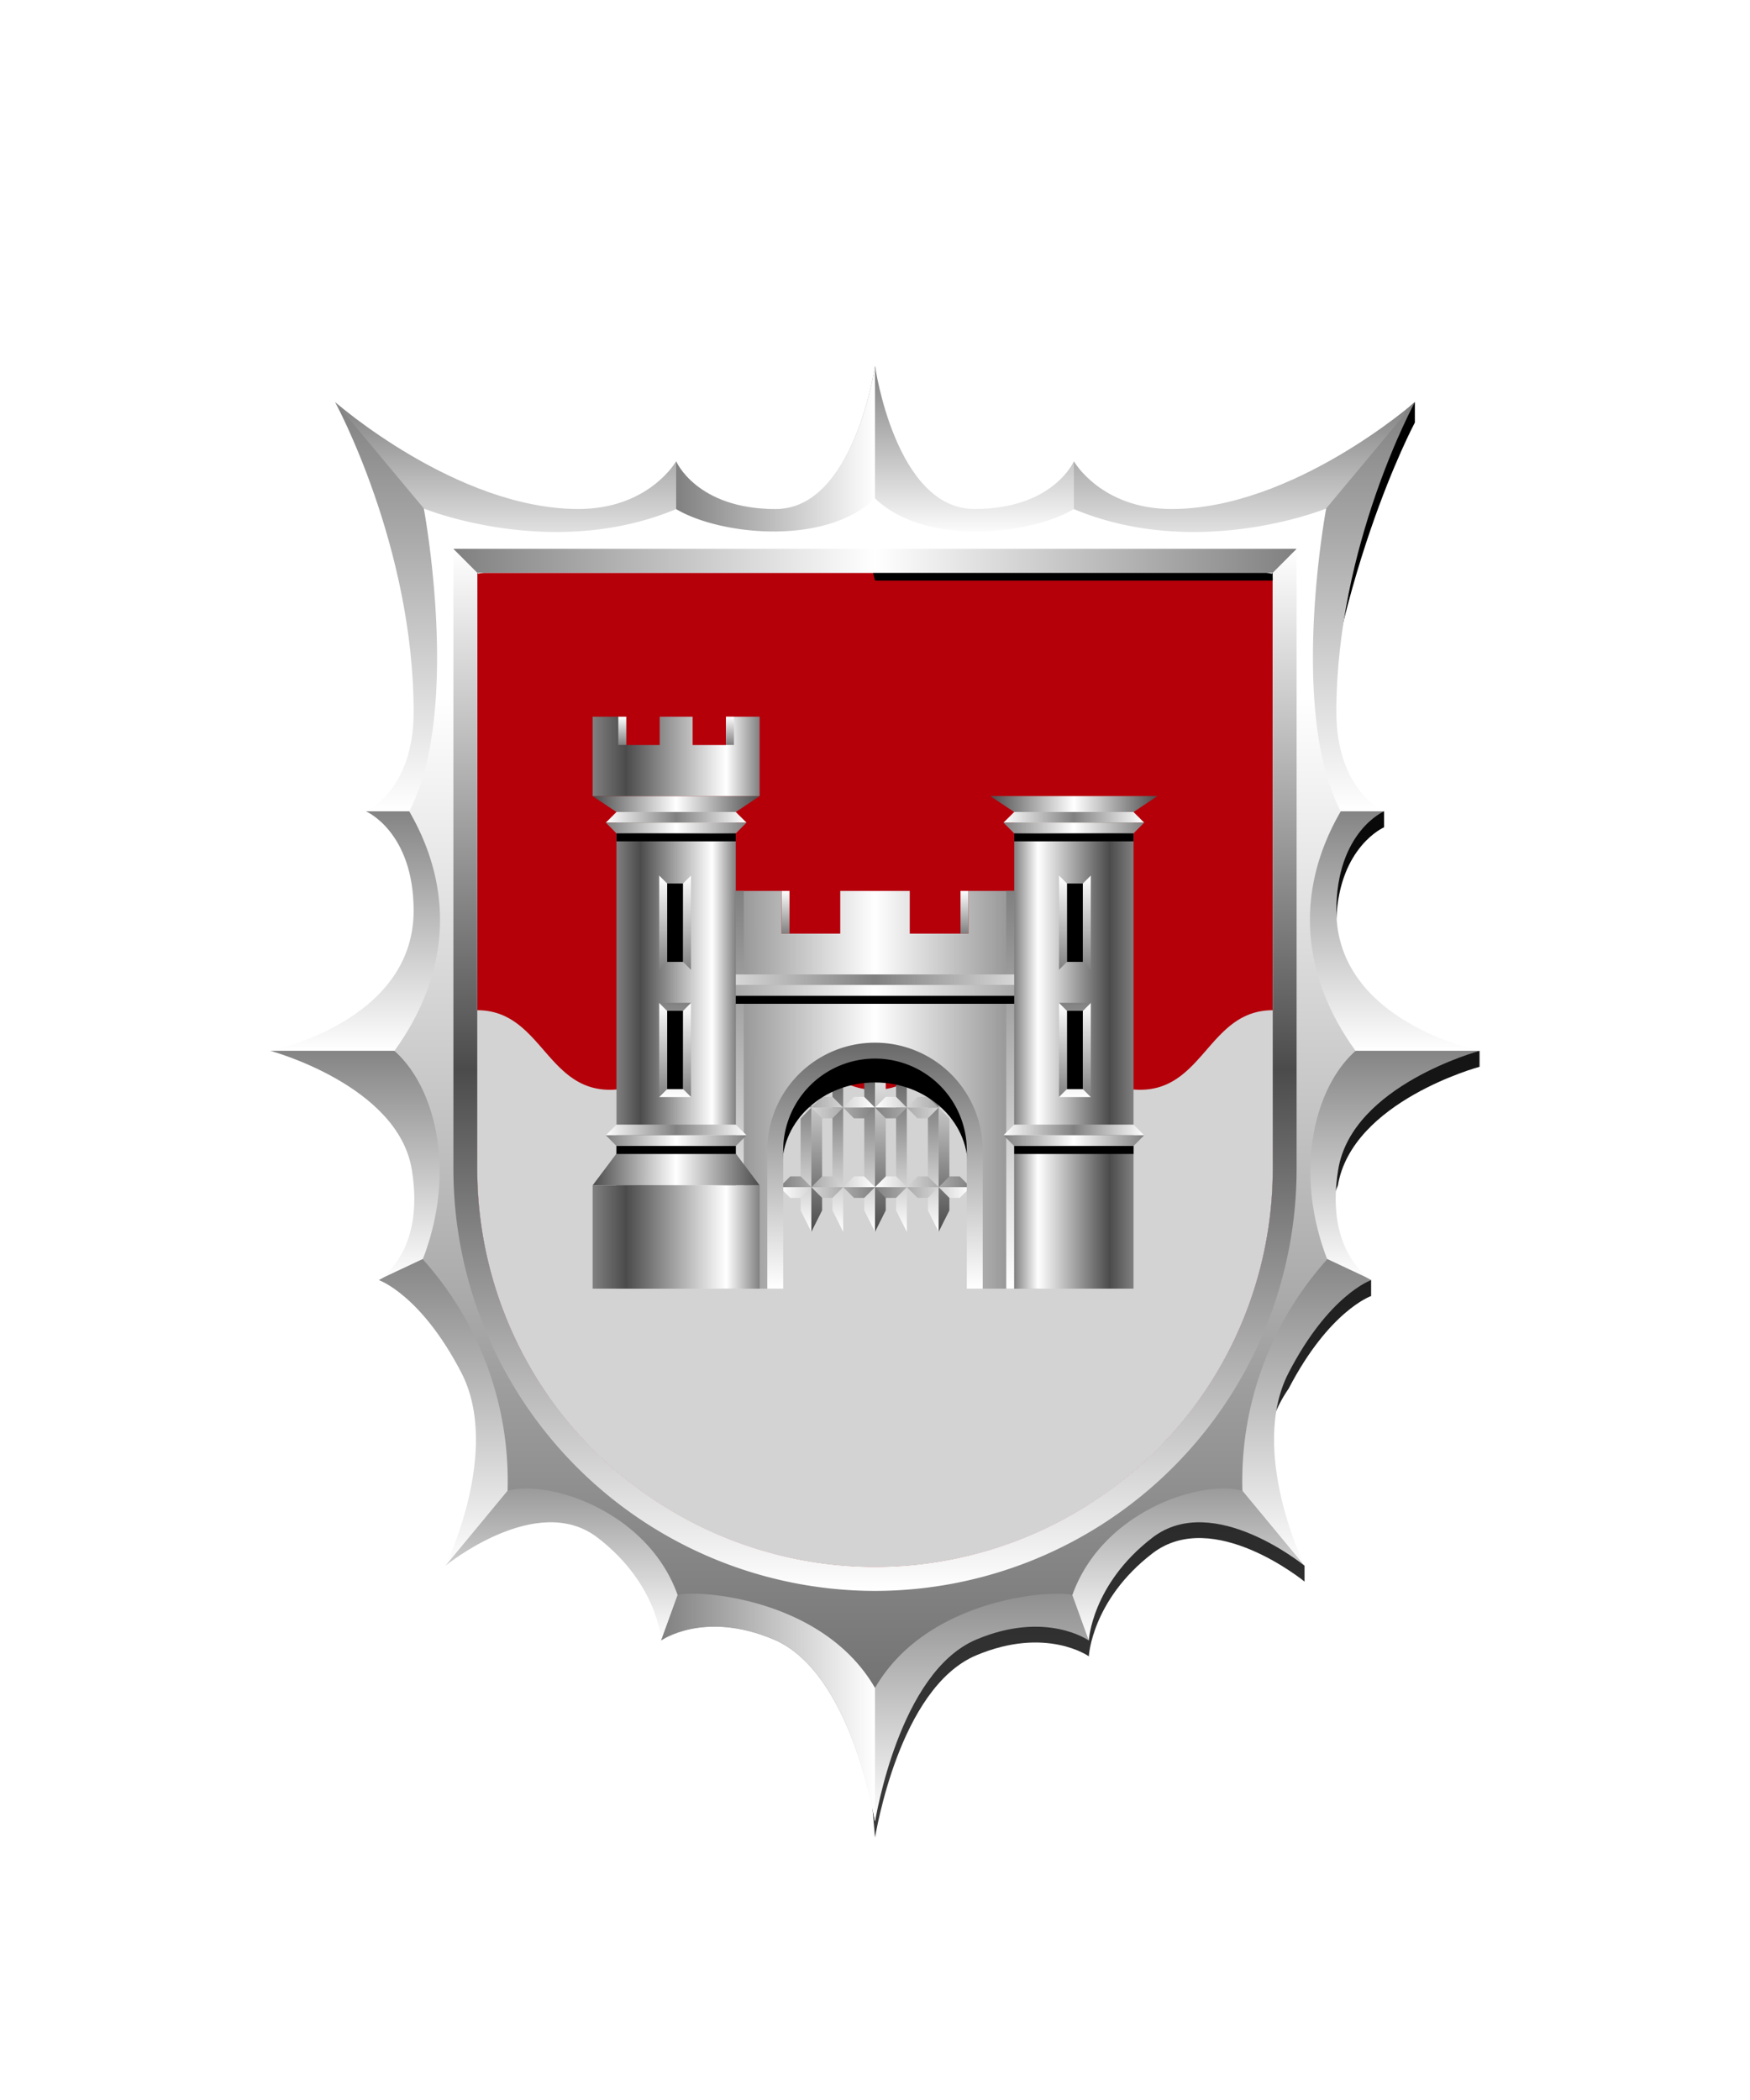 <svg xmlns="http://www.w3.org/2000/svg" xmlns:xlink="http://www.w3.org/1999/xlink" viewBox="0 0 220 264"><path d="M60 72v75a50 50 0 0 0 50 50 50 50 0 0 0 50-50V72Z" fill="#b5000a"/><path d="M143.333 137c-7.978 0-8.687-10-16.666-10-7.979 0-8.688 10-16.667 10-7.979 0-8.688-10-16.667-10-7.979 0-8.688 10-16.666 10S67.979 127 60 127v20a49.997 49.997 0 0 0 50 50 49.997 49.997 0 0 0 50-50v-20c-7.979 0-8.688 10-16.667 10Z" fill="#d3d3d3"/><defs><linearGradient gradientTransform="matrix(1, 0, 0, -1, 0, 16395.85)" gradientUnits="userSpaceOnUse" id="h87-a" x1="2" x2="2" y1="16384" y2="16395.85"><stop offset="0" stop-color="gray"/><stop offset="1" stop-color="#fff"/></linearGradient><linearGradient gradientTransform="matrix(1, 0, 0, 1, 0, 0)" id="h87-b" x1="2" x2="2" xlink:href="#h87-a" y1="0" y2="11.85"/><linearGradient gradientTransform="matrix(1, 0, 0, -1, 0, 16387.69)" gradientUnits="userSpaceOnUse" id="h87-c" x2="17.69" y1="16387.02" y2="16387.02"><stop offset="0" stop-color="#fff"/><stop offset="0.5" stop-color="gray"/><stop offset="1" stop-color="#fff"/></linearGradient><linearGradient gradientTransform="matrix(1, 0, 0, -1, 0, 16387.69)" gradientUnits="userSpaceOnUse" id="h87-d" x2="17.69" y1="16385.67" y2="16385.67"><stop offset="0" stop-color="gray"/><stop offset="0.5" stop-color="#fff"/><stop offset="1" stop-color="gray"/></linearGradient><linearGradient gradientTransform="matrix(1, 0, 0, -1, 0, 16455.9)" gradientUnits="userSpaceOnUse" id="h87-e" x1="3" x2="18" y1="16413.29" y2="16413.29"><stop offset="0" stop-color="gray"/><stop offset="0.2" stop-color="#4b4b4b"/><stop offset="0.8" stop-color="#fff"/><stop offset="1" stop-color="gray"/></linearGradient><linearGradient gradientUnits="userSpaceOnUse" id="h87-f" x2="21" y1="10.98" y2="10.98"><stop offset="0" stop-color="#4b4b4b"/><stop offset="0.5" stop-color="#fff"/><stop offset="1" stop-color="#4b4b4b"/></linearGradient><linearGradient gradientTransform="matrix(1, 0, 0, 1, 0, 0)" id="h87-g" x1="0" x2="21" xlink:href="#h87-e" y1="4.99" y2="4.99"/><linearGradient gradientTransform="matrix(1, 0, 0, -1, 0, 16455.9)" id="h87-h" x1="0" x2="21" xlink:href="#h87-f" y1="16398.98" y2="16398.98"/><linearGradient gradientTransform="matrix(1, 0, 0, 1, 0, 0)" id="h87-i" x1="0" x2="21" xlink:href="#h87-e" y1="65.41" y2="65.41"/><linearGradient gradientTransform="matrix(1, 0, 0, 1, 0, 0)" id="h87-j" x1="17.27" x2="17.27" xlink:href="#h87-a" y1="3.55" y2="0"/><linearGradient gradientTransform="matrix(1, 0, 0, 1, 0, 0)" id="h87-k" x1="3.73" x2="3.73" xlink:href="#h87-a" y1="3.55" y2="0"/><linearGradient gradientUnits="userSpaceOnUse" id="h87-l" x1="0.67" x2="0.67" y2="22.86"><stop offset="0" stop-color="#4b4b4b"/><stop offset="1" stop-color="#fff"/></linearGradient><linearGradient gradientTransform="matrix(-1, 0, 0, 1, 16386.7, 0)" id="h87-m" x1="16384.67" x2="16384.67" xlink:href="#h87-l" y1="22.86" y2="0"/><linearGradient gradientTransform="matrix(1, 0, 0, 1, 0, 0)" id="h87-n" x2="24" xlink:href="#h87-d" y1="0.67" y2="0.67"/><linearGradient gradientTransform="matrix(1, 0, 0, -1, 0, 16397.8)" id="h87-o" x2="24" xlink:href="#h87-c" y1="16395.77" y2="16395.77"/><filter id="h87-p" name="shadow"><feDropShadow dx="0" dy="1.5" stdDeviation="0"/></filter><linearGradient gradientTransform="matrix(1, 0, 0, -1, 0, 264)" id="h87-r" x1="110" x2="110" xlink:href="#h87-a" y1="146.67" y2="152.04"/><linearGradient gradientTransform="matrix(1, 0, 0, 1, 0, 0)" id="h87-s" x1="89.4" x2="130.6" xlink:href="#h87-d" y1="136.98" y2="136.98"/><linearGradient gradientTransform="matrix(1, 0, 0, 1, 0, 0)" id="h87-t" x1="127" x2="127" xlink:href="#h87-a" y1="111.96" y2="162"/><linearGradient gradientTransform="matrix(-1, 0, 0, 1, 220, 0)" id="h87-u" x1="127" x2="127" xlink:href="#h87-a" y1="111.96" y2="162"/><linearGradient gradientUnits="userSpaceOnUse" id="h87-v" x1="110" x2="110" y1="162" y2="131.08"><stop offset="0" stop-color="#fff"/><stop offset="1" stop-color="#696969"/></linearGradient><symbol id="h87-w" viewBox="0 0 2.7 22.86"><polygon fill="url(#h87-l)" points="1.35 22.86 0 20.17 0 0 1.35 0.08 1.35 22.86"/><polygon fill="url(#h87-m)" points="1.35 22.86 2.7 20.17 2.7 0 1.35 0.08 1.35 22.86"/></symbol><symbol id="h87-ab" viewBox="0 0 24 2.7"><path d="M12,1.35,13.35,0h1.3L16,1.35Zm8,0L18.65,0h-1.3L16,1.35Zm4,0L22.65,0h-1.3L20,1.35Zm-12,0L10.65,0H9.35L8,1.35Zm-4,0L6.65,0H5.35L4,1.35Zm-4,0L2.65,0H1.35L0,1.35Z" fill="url(#h87-n)"/><path d="M16,1.35,14.65,2.7h-1.3L12,1.35Zm0,0L17.35,2.7h1.3L20,1.35Zm4,0L21.35,2.7h1.3L24,1.35Zm-12,0L9.35,2.7h1.3L12,1.35Zm-4,0L5.35,2.7h1.3L8,1.35Zm-4,0L1.35,2.7h1.3L4,1.35Z" fill="url(#h87-o)"/></symbol><symbol id="h87-ae" viewBox="0 0 17.69 3.69"><path d="M0,1.34,1.34,0h15l1.35,1.34Z" fill="url(#h87-c)"/><path d="M17.69,1.34,16.34,2.69h-15L0,1.34Z" fill="url(#h87-d)"/><path d="M16.34,2.69h-15v1h15Z"/></symbol><symbol id="h87-ag" viewBox="0 0 4 11.85"><path d="M3,1H1v9.85H3Z"/><path d="M4,11.85l-1-1V1L4,0ZM0,0V11.85l1-1V1Z" fill="url(#h87-a)"/><path d="M3,10.85l1,1H0l1-1ZM3,1,4,0H0L1,1Z" fill="url(#h87-b)"/></symbol><symbol id="h87-af" viewBox="0 0 21 71.9"><path d="M18,13.32H3V71.9H18Z" fill="url(#h87-e)"/><use height="11.85" transform="translate(8.37 35.97)" width="4" xlink:href="#h87-ag"/><use height="11.85" transform="translate(8.37 19.97)" width="4" xlink:href="#h87-ag"/><use height="3.69" transform="translate(1.66 11.98)" width="17.69" xlink:href="#h87-ae"/><polygon fill="url(#h87-f)" points="18 11.98 3 11.98 0 9.98 21 9.98 18 11.98"/><polygon fill="url(#h87-g)" points="16.77 0 16.77 3.56 12.57 3.56 12.57 0 8.43 0 8.43 3.56 4.23 3.56 4.23 0 0 0 0 9.98 21 9.98 21 0 16.77 0"/><polygon fill="url(#h87-h)" points="18 54.92 3 54.92 0 58.92 21 58.92 18 54.92"/><rect fill="url(#h87-i)" height="12.98" width="21" y="58.92"/><rect fill="url(#h87-j)" height="3.55" width="1" x="16.77"/><rect fill="url(#h87-k)" height="3.55" width="1" x="3.23"/><use height="3.69" transform="translate(1.66 51.28)" width="17.69" xlink:href="#h87-ae"/></symbol></defs><g filter="url(#h87-p)"><use height="22.86" transform="translate(108.65 132)" width="2.7" xlink:href="#h87-w"/><use height="22.86" transform="translate(112.65 132)" width="2.7" xlink:href="#h87-w"/><use height="22.86" transform="translate(116.65 132)" width="2.7" xlink:href="#h87-w"/><use height="22.86" transform="translate(104.65 132)" width="2.7" xlink:href="#h87-w"/><use height="22.86" transform="translate(100.65 132)" width="2.7" xlink:href="#h87-w"/><use height="2.7" transform="translate(98 137.89)" width="24" xlink:href="#h87-ab"/><use height="2.7" transform="translate(98 142.89)" width="24" xlink:href="#h87-ab"/><use height="2.7" transform="translate(98 147.89)" width="24" xlink:href="#h87-ab"/></g><path d="M123.66,146.62c0-6.93-6.11-12.54-13.66-12.54s-13.66,5.61-13.66,12.54" fill="none" stroke="#000" stroke-width="4"/><g filter="url(#h87-p)"><path d="M121.75,112h-1v5.37h1Zm-23.5,5.37h1V112h-1Z" fill="url(#h87-r)"/><path d="M100.15,135.22v2.66a12.32,12.32,0,0,1,3.59-3.11h-3.08Z"/><path d="M96.57,142.83h1.21a11.65,11.65,0,0,1,.56-1.79H96.57Z"/><path d="M104.63,134.3a13.3,13.3,0,0,1,1.79-.7v-1.84a13.36,13.36,0,0,0-1.79.58Z"/><path d="M116.26,134.77a12.32,12.32,0,0,1,3.59,3.11v-2.66c-.16-.15-.34-.31-.51-.45Z"/><path d="M122.22,142.83h1.21V141h-1.77A11.65,11.65,0,0,1,122.22,142.83Z"/><path d="M109.1,131.33v1.79c.3,0,.6,0,.9,0s.6,0,.9,0v-1.79c-.3,0-.6,0-.9,0S109.4,131.31,109.1,131.33Z"/><path d="M113.58,133.6a13.3,13.3,0,0,1,1.79.7v-2a11.7,11.7,0,0,0-1.79-.58Z"/><path d="M130.6,112h-8.85v5.37h-7.38V112h-8.74v5.37H98.25V112H89.4v50h8.06V144.62a12.54,12.54,0,0,1,25.08,0V162h8.06V112Z" fill="url(#h87-s)"/><path d="M127,112v50" fill="none" stroke="url(#h87-t)"/><path d="M93,112v50" fill="none" stroke="url(#h87-u)"/><use height="3.69" transform="translate(84.15 122.5) scale(2.92 1)" width="17.69" xlink:href="#h87-ae"/><path d="M122.54,162V144.62a12.54,12.54,0,0,0-25.08,0V162" fill="none" stroke="url(#h87-v)" stroke-width="2"/><use height="71.9" transform="translate(74.5 90.1)" width="21" xlink:href="#h87-af"/><use height="71.9" transform="matrix(-1, 0, 0, 1, 145.5, 90.1)" width="21" xlink:href="#h87-af"/></g><defs><linearGradient id="fr1-b" x1="0" x2="0" y1="0" y2="1"><stop offset="0" stop-color="gray"/><stop offset="1" stop-color="#fff"/></linearGradient><linearGradient gradientUnits="userSpaceOnUse" id="fr1-a" x1="64.42" x2="64.42" y1="110.39" y2="110.39"><stop offset="0"/><stop offset="1" stop-color="#4b4b4b"/></linearGradient><linearGradient id="fr1-c" x1="39.01" x2="39.01" xlink:href="#fr1-a" y1="29.99" y2="223.34"/><linearGradient id="fr1-e" x1="110" x2="85" xlink:href="#fr1-b" y1="56.74" y2="56.74"/><linearGradient id="fr1-g" x1="0" x2="1" xlink:href="#fr1-b" y1="0" y2="0"/><linearGradient id="fr1-h" x1="0" x2="1" xlink:href="#fr1-b" y1="0" y2="0"/><linearGradient gradientUnits="userSpaceOnUse" id="fr1-i" x1="110" x2="110" y1="87.5" y2="247.73"><stop offset="0" stop-color="#fff"/><stop offset="1" stop-color="#4b4b4b"/></linearGradient><linearGradient gradientUnits="userSpaceOnUse" id="fr1-j" x1="110" x2="110" y1="69" y2="200"><stop offset="0" stop-color="#fff"/><stop offset=".5" stop-color="#4b4b4b"/><stop offset="1" stop-color="#fff"/></linearGradient><linearGradient gradientUnits="userSpaceOnUse" id="fr1-k" x1="57" x2="163" y1="70.5" y2="70.5"><stop offset="0" stop-color="gray"/><stop offset=".5" stop-color="#fff"/><stop offset="1" stop-color="gray"/></linearGradient><symbol id="fr1-d" viewBox="0 0 78.01 180.47"><path d="M64.42 110.39z" fill="url(#fr1-a)"/><path d="M78 83.57v-2s-20.5-.11-18-16.64c.4-9.07 6-11.47 6-11.47v-2h-8.9c2-28.77 12.77-48.88 12.77-48.88V0S54.58 14.45 39.29 14.45H0l2 8h51v74c0 27.61-23.39 51-51 51l-2 9.72 2 23.29c.11-.41 3-18.79 12.72-22.9 8.79-3.7 14.16.12 14.16.12s.36-7.07 8-12.94S56 148.29 56 148.29v-2s-9.37-11.61-2-22.26c5.1-9.82 10.37-11.64 10.37-11.64v-2c-.15-.09-8.39-2-4.18-11.91C62 87.88 78 83.57 78 83.57Z" fill="url(#fr1-c)"/></symbol><symbol id="fr1-f" viewBox="0 0 77.01 183.03"><path d="m25.71 150.5 2.17 9.75s-5.37-3.83-14.16-.12C4 164.24 1.11 182.62 1 183l-1-27Z" fill="url(#fr1-b)"/><path d="M44.53 136.05 24.71 151.5l3.17 8.75s.36-7.07 8-12.94S55 150.85 55 150.85Z" fill="url(#fr1-b)"/><path d="M55.76 110.34 44 137.56l11 13.29s-7.08-14.45-2-24.27 10.37-11.64 10.37-11.64Z" fill="url(#fr1-b)"/><path d="m55 85.12 22 1S61 90.43 59.24 101s4.18 13.9 4.18 13.9l-7.66-3.6Z" fill="url(#fr1-b)"/><path d="M65 56s-6 2.56-6 12.5c0 14 18 17.61 18 17.61H55V55Z" fill="url(#fr1-b)"/><path d="M68.88 4.55S59 22.63 59 43.51C59 53.45 65 56 65 56H53.74l-2.83-30.87Z" fill="url(#fr1-b)"/><path d="M38.29 18C53.58 18 68.88 4.55 68.88 4.55l-18 21.58L25 21l1-9s3.41 6 12.29 6Z" fill="url(#fr1-b)"/><path d="M13.5 18c9.94 0 12.5-6 12.5-6v9.5l-26-.72L1 0s2.56 18 12.5 18Z" fill="url(#fr1-b)"/></symbol></defs><path d="M0 0h220v264H0z" fill="none"/><use height="180.47" transform="translate(108 50.54)" width="78.01" xlink:href="#fr1-d"/><use height="180.47" transform="matrix(-1 0 0 1 112 50.54)" width="78.01" xlink:href="#fr1-d"/><path d="M97.5 64C87.56 64 85 58 85 58v9.5l25-.73V46s-2.56 18-12.5 18Z" fill="url(#fr1-e)"/><use height="183.03" transform="matrix(-1 0 0 1 111 45.99)" width="77.01" xlink:href="#fr1-f"/><use height="183.03" transform="translate(109 45.99)" width="77.01" xlink:href="#fr1-f"/><path d="M97.5 64C87.56 64 85 58 85 58v9.5l25-.73V46s-2.56 18-12.5 18Z" fill="url(#fr1-g)"/><path d="M85.67,199.21l-2.55,7s5.37-3.82,14.16-.12c9.76,4.12,12.61,22.5,12.72,22.9V201.94Z" fill="url(#fr1-h)"/><path d="M170.42 132.11c-6.89-9.49-7.66-20.13-1.87-30.11-6.6-12.68-1.83-38.07-1.83-38.07S150.59 70.52 135 64c-5.46 3.26-18.75 4.7-25-1.35-6.25 6.05-19.54 4.61-25 1.35-15.59 6.52-31.72-.07-31.72-.07s4.77 25.39-1.83 38.07c5.79 10 5 20.62-1.87 30.11 5.11 4.49 7.86 15.07 3.57 26.2a41.69 41.69 0 0 1 10.66 29.11c5.07-1.46 17.59 2.48 21.38 13.1 1.9-.68 18.13.11 24.81 11.68 6.68-11.57 22.91-12.36 24.81-11.68 3.79-10.62 16.31-14.56 21.38-13.1a41.69 41.69 0 0 1 10.66-29.11c-4.29-11.13-1.54-21.71 3.57-26.2ZM161 147a51 51 0 0 1-102 0V71h102Z" fill="url(#fr1-i)"/><path d="M110 198.5A51.55 51.55 0 0 1 58.5 147V70.5h103V147a51.55 51.55 0 0 1-51.5 51.5Z" fill="none" stroke="url(#fr1-j)" stroke-width="3"/><path d="m57 69 3 3.01h100l3-3.01H57z" fill="url(#fr1-k)"/></svg>